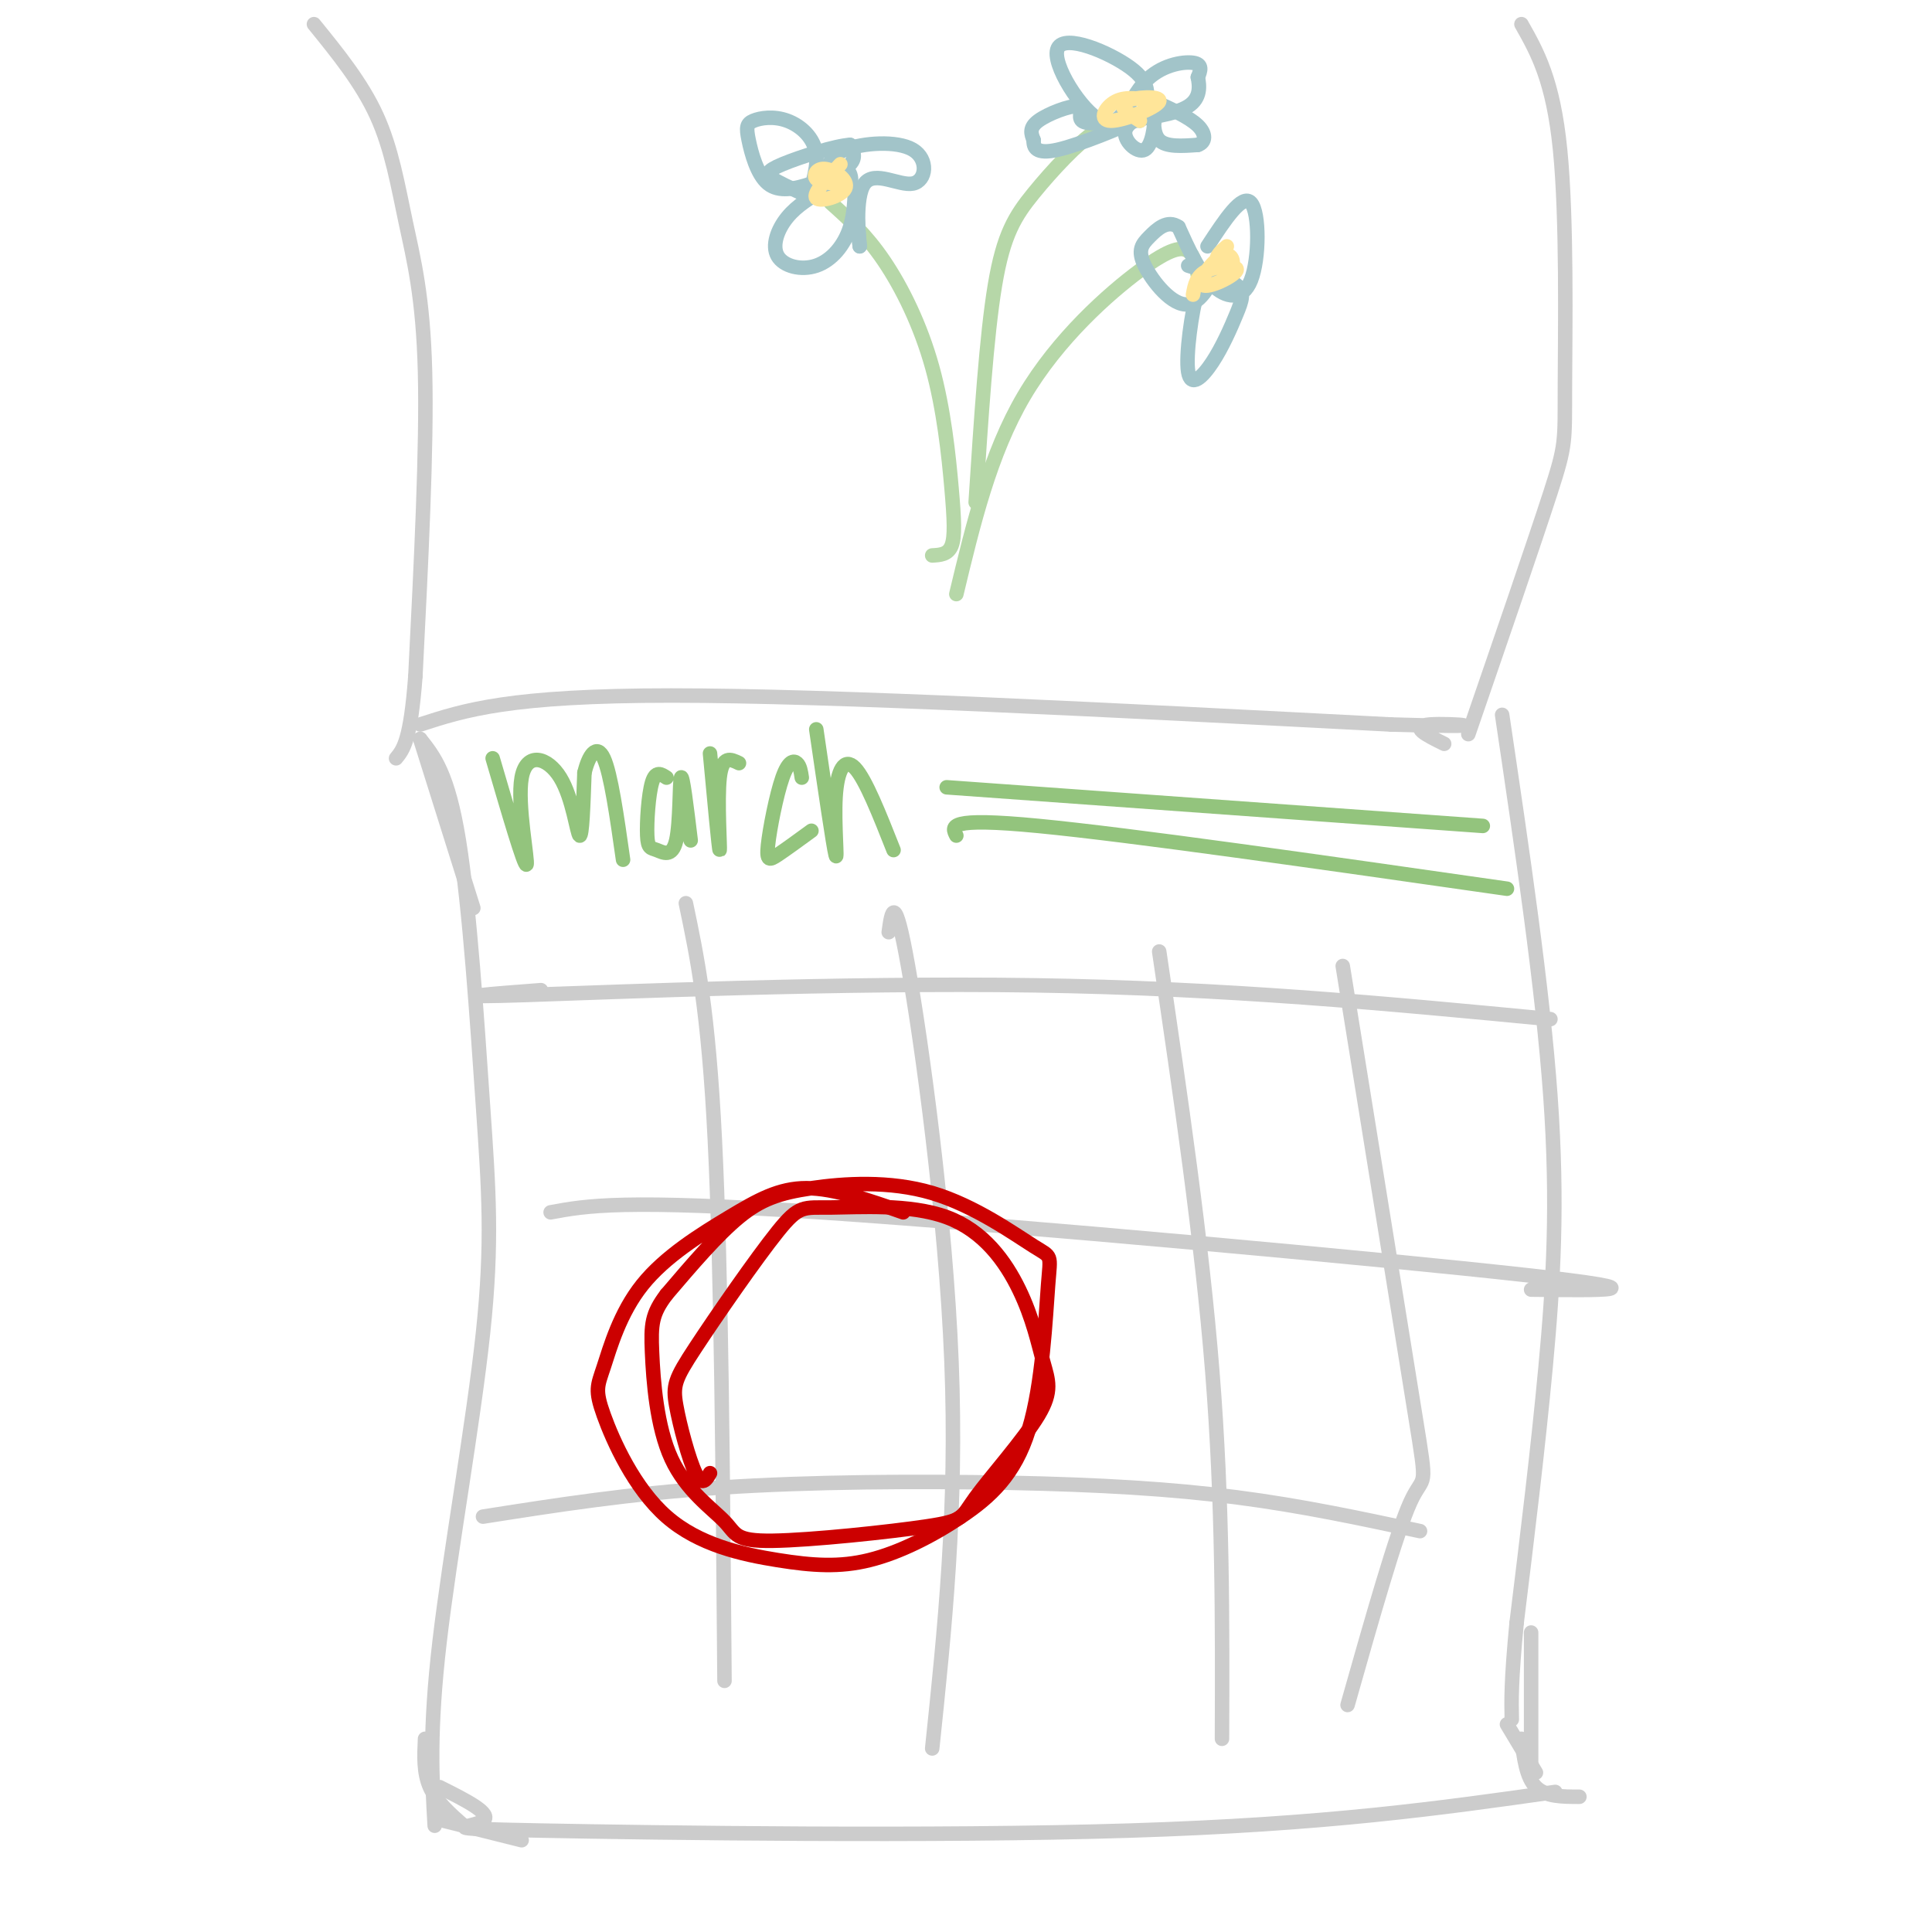 <svg viewBox='0 0 400 400' version='1.1' xmlns='http://www.w3.org/2000/svg' xmlns:xlink='http://www.w3.org/1999/xlink'><g fill='none' stroke='#cccccc' stroke-width='3' stroke-linecap='round' stroke-linejoin='round'><path d='M87,153c2.885,3.622 5.770,7.244 8,21c2.230,13.756 3.804,37.646 5,55c1.196,17.354 2.014,28.172 0,47c-2.014,18.828 -6.861,45.665 -9,64c-2.139,18.335 -1.569,28.167 -1,38'/><path d='M91,370c5.554,2.780 11.107,5.560 9,7c-2.107,1.440 -11.875,1.542 12,2c23.875,0.458 81.393,1.274 122,0c40.607,-1.274 64.304,-4.637 88,-8'/><path d='M311,148c4.200,28.311 8.400,56.622 10,79c1.600,22.378 0.600,38.822 -1,56c-1.600,17.178 -3.800,35.089 -6,53'/><path d='M314,336c-1.167,12.167 -1.083,16.083 -1,20'/><path d='M317,338c0.000,0.000 0.000,27.000 0,27'/><path d='M312,357c0.000,0.000 6.000,10.000 6,10'/><path d='M88,360c-0.167,3.500 -0.333,7.000 1,10c1.333,3.000 4.167,5.500 7,8'/><path d='M92,377c0.000,0.000 16.000,4.000 16,4'/><path d='M315,360c0.500,4.000 1.000,8.000 3,10c2.000,2.000 5.500,2.000 9,2'/><path d='M87,150c9.250,-3.000 18.500,-6.000 52,-6c33.500,0.000 91.250,3.000 149,6'/><path d='M288,150c24.822,0.756 12.378,-0.356 8,0c-4.378,0.356 -0.689,2.178 3,4'/><path d='M315,5c3.280,5.804 6.560,11.607 8,26c1.440,14.393 1.042,37.375 1,49c-0.042,11.625 0.274,11.893 -3,22c-3.274,10.107 -10.137,30.054 -17,50'/><path d='M65,5c4.946,6.089 9.893,12.179 13,19c3.107,6.821 4.375,14.375 6,22c1.625,7.625 3.607,15.321 4,31c0.393,15.679 -0.804,39.339 -2,63'/><path d='M86,140c-1.000,13.333 -2.500,15.167 -4,17'/><path d='M87,153c0.000,0.000 11.000,35.000 11,35'/><path d='M112,205c-10.556,0.800 -21.111,1.600 -3,1c18.111,-0.600 64.889,-2.600 105,-2c40.111,0.600 73.556,3.800 107,7'/><path d='M114,251c7.444,-1.378 14.889,-2.756 56,0c41.111,2.756 115.889,9.644 146,13c30.111,3.356 15.556,3.178 1,3'/><path d='M100,314c15.095,-2.375 30.190,-4.750 49,-6c18.810,-1.250 41.333,-1.375 60,-1c18.667,0.375 33.476,1.250 47,3c13.524,1.750 25.762,4.375 38,7'/><path d='M142,187c2.333,11.083 4.667,22.167 6,49c1.333,26.833 1.667,69.417 2,112'/><path d='M184,193c0.600,-4.378 1.200,-8.756 4,7c2.800,15.756 7.800,51.644 9,82c1.200,30.356 -1.400,55.178 -4,80'/><path d='M240,197c4.417,29.917 8.833,59.833 11,87c2.167,27.167 2.083,51.583 2,76'/><path d='M278,200c6.156,38.200 12.311,76.400 15,93c2.689,16.600 1.911,11.600 -1,18c-2.911,6.400 -7.956,24.200 -13,42'/></g>
<g fill='none' stroke='#cc0000' stroke-width='3' stroke-linecap='round' stroke-linejoin='round'><path d='M187,251c-7.127,-2.495 -14.254,-4.991 -20,-5c-5.746,-0.009 -10.112,2.467 -16,6c-5.888,3.533 -13.297,8.123 -18,14c-4.703,5.877 -6.701,13.041 -8,17c-1.299,3.959 -1.898,4.712 0,10c1.898,5.288 6.294,15.112 13,21c6.706,5.888 15.723,7.839 23,9c7.277,1.161 12.816,1.533 19,0c6.184,-1.533 13.015,-4.972 19,-9c5.985,-4.028 11.123,-8.644 14,-18c2.877,-9.356 3.491,-23.453 4,-30c0.509,-6.547 0.913,-5.544 -3,-8c-3.913,-2.456 -12.142,-8.370 -21,-11c-8.858,-2.630 -18.347,-1.977 -25,-1c-6.653,0.977 -10.472,2.279 -15,6c-4.528,3.721 -9.764,9.860 -15,16'/><path d='M138,268c-3.072,4.049 -3.253,6.172 -3,12c0.253,5.828 0.938,15.362 4,22c3.062,6.638 8.500,10.382 11,13c2.500,2.618 2.062,4.112 10,4c7.938,-0.112 24.250,-1.830 32,-3c7.750,-1.170 6.936,-1.793 10,-6c3.064,-4.207 10.006,-11.998 13,-17c2.994,-5.002 2.039,-7.214 1,-11c-1.039,-3.786 -2.162,-9.146 -5,-15c-2.838,-5.854 -7.391,-12.201 -15,-15c-7.609,-2.799 -18.275,-2.051 -24,-2c-5.725,0.051 -6.509,-0.597 -11,5c-4.491,5.597 -12.688,17.438 -17,24c-4.312,6.562 -4.738,7.844 -4,12c0.738,4.156 2.639,11.188 4,14c1.361,2.812 2.180,1.406 3,0'/></g>
<g fill='none' stroke='#93c47d' stroke-width='3' stroke-linecap='round' stroke-linejoin='round'><path d='M102,157c3.284,11.220 6.568,22.440 7,22c0.432,-0.440 -1.987,-12.541 -1,-18c0.987,-5.459 5.381,-4.278 8,0c2.619,4.278 3.463,11.651 4,12c0.537,0.349 0.769,-6.325 1,-13'/><path d='M121,160c0.867,-3.622 2.533,-6.178 4,-3c1.467,3.178 2.733,12.089 4,21'/><path d='M138,161c-1.125,-0.749 -2.250,-1.498 -3,1c-0.750,2.498 -1.124,8.244 -1,11c0.124,2.756 0.744,2.522 2,3c1.256,0.478 3.146,1.667 4,-2c0.854,-3.667 0.673,-12.191 1,-13c0.327,-0.809 1.164,6.095 2,13'/><path d='M147,156c0.933,10.044 1.867,20.089 2,20c0.133,-0.089 -0.533,-10.311 0,-15c0.533,-4.689 2.267,-3.844 4,-3'/><path d='M166,161c-0.179,-1.207 -0.357,-2.415 -1,-3c-0.643,-0.585 -1.750,-0.549 -3,3c-1.250,3.549 -2.644,10.609 -3,14c-0.356,3.391 0.327,3.112 2,2c1.673,-1.112 4.337,-3.056 7,-5'/><path d='M169,151c1.762,12.065 3.524,24.131 4,26c0.476,1.869 -0.333,-6.458 0,-12c0.333,-5.542 1.810,-8.298 4,-6c2.190,2.298 5.095,9.649 8,17'/><path d='M196,163c0.000,0.000 111.000,8.000 111,8'/><path d='M198,173c-1.000,-1.917 -2.000,-3.833 17,-2c19.000,1.833 58.000,7.417 97,13'/></g>
<g fill='none' stroke='#b6d7a8' stroke-width='3' stroke-linecap='round' stroke-linejoin='round'><path d='M172,42c3.632,3.246 7.263,6.491 11,12c3.737,5.509 7.579,13.281 10,22c2.421,8.719 3.421,18.386 4,25c0.579,6.614 0.737,10.175 0,12c-0.737,1.825 -2.368,1.912 -4,2'/><path d='M198,123c3.488,-14.536 6.976,-29.071 14,-41c7.024,-11.929 17.583,-21.250 24,-26c6.417,-4.750 8.690,-4.929 10,-4c1.310,0.929 1.655,2.964 2,5'/><path d='M202,104c1.119,-17.244 2.238,-34.488 4,-45c1.762,-10.512 4.167,-14.292 8,-19c3.833,-4.708 9.095,-10.345 13,-13c3.905,-2.655 6.452,-2.327 9,-2'/></g>
<g fill='none' stroke='#a2c4c9' stroke-width='3' stroke-linecap='round' stroke-linejoin='round'><path d='M171,39c-2.967,1.733 -5.934,3.467 -8,6c-2.066,2.533 -3.230,5.867 -2,8c1.230,2.133 4.856,3.067 8,2c3.144,-1.067 5.808,-4.133 7,-8c1.192,-3.867 0.912,-8.533 1,-8c0.088,0.533 0.544,6.267 1,12'/><path d='M178,51c-0.169,-1.197 -1.092,-10.188 1,-13c2.092,-2.812 7.199,0.556 10,0c2.801,-0.556 3.297,-5.036 0,-7c-3.297,-1.964 -10.388,-1.413 -14,0c-3.612,1.413 -3.746,3.690 -3,5c0.746,1.310 2.373,1.655 4,2'/><path d='M176,38c0.565,-0.774 -0.024,-3.708 -2,-3c-1.976,0.708 -5.341,5.057 -6,5c-0.659,-0.057 1.387,-4.522 1,-8c-0.387,-3.478 -3.206,-5.970 -6,-7c-2.794,-1.030 -5.564,-0.600 -7,0c-1.436,0.600 -1.540,1.368 -1,4c0.540,2.632 1.722,7.128 4,9c2.278,1.872 5.652,1.119 9,0c3.348,-1.119 6.671,-2.606 8,-4c1.329,-1.394 0.665,-2.697 0,-4'/><path d='M176,30c-2.976,0.143 -10.417,2.500 -14,4c-3.583,1.500 -3.310,2.143 -2,3c1.310,0.857 3.655,1.929 6,3'/><path d='M237,22c0.652,-2.418 1.303,-4.836 -3,-8c-4.303,-3.164 -13.562,-7.074 -15,-4c-1.438,3.074 4.944,13.133 9,15c4.056,1.867 5.784,-4.459 9,-8c3.216,-3.541 7.919,-4.297 10,-4c2.081,0.297 1.541,1.649 1,3'/><path d='M248,16c0.340,1.657 0.689,4.298 -2,6c-2.689,1.702 -8.417,2.464 -13,3c-4.583,0.536 -8.022,0.845 -9,0c-0.978,-0.845 0.506,-2.843 -1,-3c-1.506,-0.157 -6.002,1.527 -8,3c-1.998,1.473 -1.499,2.737 -1,4'/><path d='M214,29c-0.041,1.443 0.358,3.050 5,2c4.642,-1.050 13.529,-4.757 16,-6c2.471,-1.243 -1.473,-0.021 -2,2c-0.527,2.021 2.364,4.841 4,4c1.636,-0.841 2.017,-5.342 2,-6c-0.017,-0.658 -0.434,2.526 1,4c1.434,1.474 4.717,1.237 8,1'/><path d='M248,30c1.644,-0.511 1.756,-2.289 0,-4c-1.756,-1.711 -5.378,-3.356 -9,-5'/><path d='M250,51c3.607,-5.512 7.214,-11.024 9,-9c1.786,2.024 1.750,11.583 0,16c-1.750,4.417 -5.214,3.690 -8,1c-2.786,-2.690 -4.893,-7.345 -7,-12'/><path d='M244,47c-2.264,-1.599 -4.424,0.403 -6,2c-1.576,1.597 -2.567,2.789 -1,6c1.567,3.211 5.691,8.441 9,8c3.309,-0.441 5.803,-6.555 6,-8c0.197,-1.445 -1.901,1.777 -4,5'/><path d='M248,60c-1.303,4.605 -2.559,13.618 -2,17c0.559,3.382 2.933,1.133 5,-2c2.067,-3.133 3.826,-7.151 5,-10c1.174,-2.849 1.764,-4.528 0,-6c-1.764,-1.472 -5.882,-2.736 -10,-4'/></g>
<g fill='none' stroke='#ffe599' stroke-width='3' stroke-linecap='round' stroke-linejoin='round'><path d='M174,34c-2.890,3.049 -5.780,6.099 -5,7c0.780,0.901 5.230,-0.346 6,-2c0.770,-1.654 -2.139,-3.715 -4,-4c-1.861,-0.285 -2.675,1.204 -2,2c0.675,0.796 2.837,0.898 5,1'/><path d='M239,21c-2.904,-0.568 -5.809,-1.136 -8,0c-2.191,1.136 -3.670,3.974 -1,4c2.670,0.026 9.488,-2.762 10,-4c0.512,-1.238 -5.282,-0.925 -7,0c-1.718,0.925 0.641,2.463 3,4'/><path d='M254,51c-1.195,1.039 -2.390,2.079 -2,3c0.390,0.921 2.364,1.725 3,1c0.636,-0.725 -0.067,-2.979 -2,-2c-1.933,0.979 -5.095,5.190 -4,6c1.095,0.810 6.449,-1.782 7,-3c0.551,-1.218 -3.700,-1.062 -6,0c-2.300,1.062 -2.650,3.031 -3,5'/></g>
</svg>